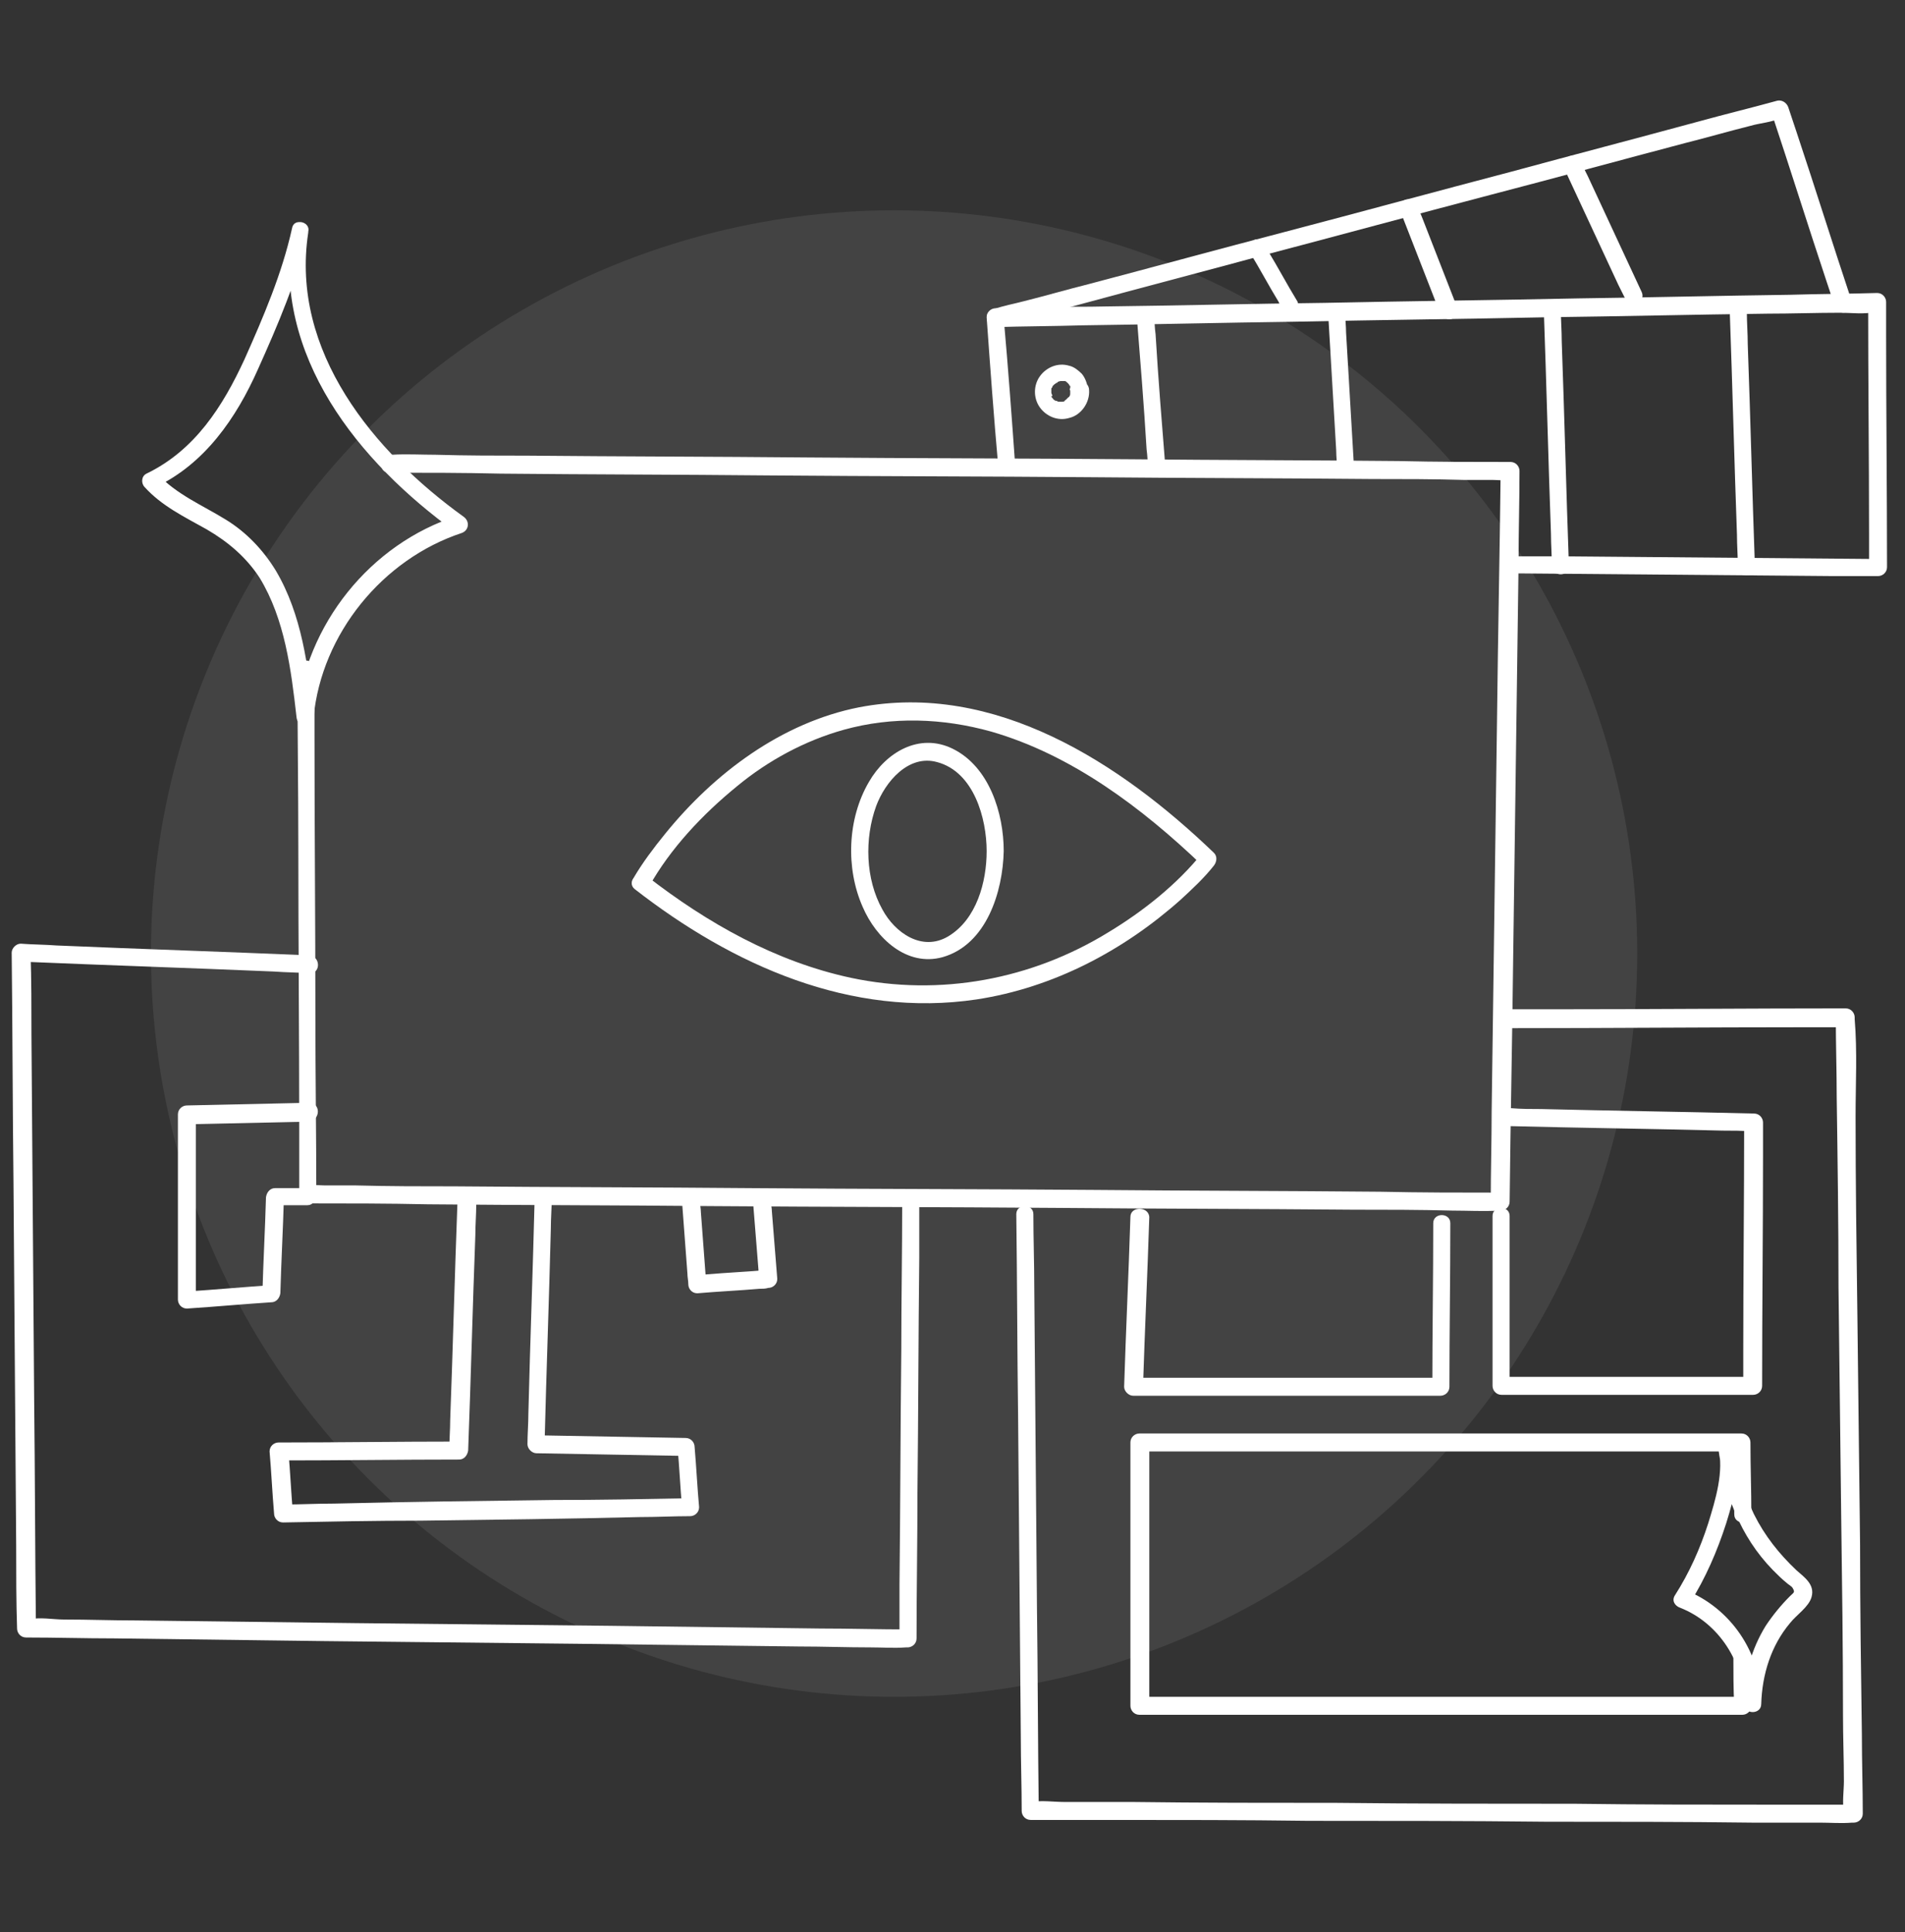 <?xml version="1.0" encoding="utf-8"?>
<!-- Generator: Adobe Illustrator 27.9.0, SVG Export Plug-In . SVG Version: 6.00 Build 0)  -->
<svg version="1.1" id="Calque_1" xmlns="http://www.w3.org/2000/svg" xmlns:xlink="http://www.w3.org/1999/xlink" x="0px" y="0px"
	 viewBox="0 0 212 215" style="enable-background:new 0 0 212 215;" xml:space="preserve">
<rect x="0" y="0" width="212" height="215" fill="#333333" stroke="none"/>
<style type="text/css">
	.st0{opacity:8.000000e-02;fill:#FFFFFF;}
	.st1{fill:#FFFFFF;}
</style>
<g>
	<circle class="st0" cx="99.5" cy="106.1" r="82.7"/>
	<g>
		<g>
			<g>
				<path class="st1" d="M43.3,52.6c4.1,0,8.3,0,12.4,0.1c9.9,0.1,19.8,0.1,29.8,0.2c12,0.1,24.1,0.1,36.1,0.2
					c10.4,0.1,20.7,0.1,31.1,0.2c3.4,0,6.8,0,10.2,0.1c1.1,0,2.1,0,3.2,0c0.5,0,1.2,0.1,1.7,0c0.1,0,0.1,0,0.2,0
					c-0.3-0.3-0.6-0.6-1-1c-0.1,9.2-0.3,18.4-0.4,27.5c-0.2,14.6-0.4,29.2-0.6,43.8c0,3.3-0.1,6.7-0.1,10c0.3-0.3,0.6-0.6,1-1
					c-4.4,0-8.8,0-13.3-0.1c-10.5-0.1-21.1-0.1-31.6-0.2c-12.8-0.1-25.6-0.1-38.4-0.2c-11-0.1-22-0.1-33-0.2c-3.7,0-7.3,0-11-0.1
					c-1.1,0-2.3,0-3.4,0c-0.6,0-1.2-0.1-1.8,0c-0.1,0-0.2,0-0.2,0c0.3,0.3,0.6,0.6,1,1c0-6.6-0.1-13.2-0.1-19.8
					c0-10.5-0.1-21-0.1-31.5c0-2.4,0-4.8,0-7.2c0-1.2-1.9-1.2-1.9,0c0,6.6,0.1,13.2,0.1,19.8c0,10.5,0.1,21,0.1,31.5
					c0,2.4,0,4.8,0,7.2c0,0.5,0.4,1,1,1c4.4,0,8.8,0,13.3,0.1c10.5,0.1,21.1,0.1,31.6,0.2c12.8,0.1,25.6,0.1,38.4,0.2
					c11,0.1,22,0.1,33,0.2c3.7,0,7.3,0,11,0.1c1.7,0,3.5,0.1,5.2,0c0.1,0,0.1,0,0.2,0c0.5,0,1-0.4,1-1c0.1-9.2,0.3-18.4,0.4-27.5
					c0.2-14.6,0.4-29.2,0.6-43.8c0-3.3,0.1-6.7,0.1-10c0-0.5-0.4-1-1-1c-4.1,0-8.3,0-12.4-0.1c-9.9-0.1-19.8-0.1-29.8-0.2
					c-12-0.1-24.1-0.1-36.1-0.2c-10.4-0.1-20.7-0.1-31.1-0.2c-3.4,0-6.8,0-10.2-0.1c-1.6,0-3.3-0.1-4.9,0c-0.1,0-0.1,0-0.2,0
					C42.1,50.7,42.1,52.6,43.3,52.6L43.3,52.6z"/>
			</g>
		</g>
		<g>
			<g>
				<path class="st1" d="M34.4,106.3c-9.4-0.4-18.7-0.7-28.1-1.1c-1.3-0.1-2.7-0.1-4-0.2c-0.5,0-1,0.5-1,1c0.1,8.5,0.1,17,0.2,25.6
					c0.1,13.5,0.2,26.9,0.3,40.4c0,3.1,0,6.2,0.1,9.2c0,0.5,0.4,1,1,1c3.3,0,6.5,0.1,9.8,0.1c7.8,0.1,15.6,0.2,23.4,0.3
					c9.4,0.1,18.9,0.2,28.3,0.3c8.2,0.1,16.3,0.2,24.5,0.3c2.7,0,5.3,0.1,8,0.1c1.3,0,2.6,0.1,3.9,0c0.1,0,0.1,0,0.2,0
					c0.5,0,1-0.4,1-1c0-5.4,0.1-10.8,0.1-16.3c0.1-8.7,0.1-17.3,0.2-26c0-2,0-4,0-6c0-1.2-1.9-1.2-1.9,0c0,5.4-0.1,10.8-0.1,16.3
					c-0.1,8.7-0.1,17.3-0.2,26c0,2,0,4,0,6c0.3-0.3,0.6-0.6,1-1c-3.3,0-6.5-0.1-9.8-0.1c-7.8-0.1-15.6-0.2-23.4-0.3
					c-9.4-0.1-18.9-0.2-28.3-0.3c-8.2-0.1-16.3-0.2-24.5-0.3c-2.7,0-5.3-0.1-8-0.1c-1.2,0-2.7-0.3-3.9,0c-0.1,0-0.1,0-0.2,0
					c0.3,0.3,0.6,0.6,1,1c-0.1-8.5-0.1-17-0.2-25.6c-0.1-13.5-0.2-26.9-0.3-40.4c0-3.1,0-6.2-0.1-9.2c-0.3,0.3-0.6,0.6-1,1
					c9.4,0.4,18.7,0.7,28.1,1.1c1.3,0.1,2.7,0.1,4,0.2C35.7,108.3,35.7,106.4,34.4,106.3L34.4,106.3z"/>
			</g>
		</g>
		<g>
			<g>
				<path class="st1" d="M113,52.1c-0.4-5.6-0.8-11.1-1.3-16.7c-0.3,0.3-0.6,0.6-1,1c3.2-0.1,6.5-0.1,9.7-0.2
					c7.8-0.1,15.7-0.3,23.5-0.4c9.4-0.2,18.9-0.3,28.3-0.5c8.2-0.1,16.3-0.3,24.5-0.4c2.7,0,5.4-0.1,8.1-0.1c1.2,0,2.7,0.2,3.9-0.1
					c0.1,0,0.1,0,0.2,0c-0.3-0.3-0.6-0.6-1-1c0,8.6,0.1,17.2,0.1,25.8c0,1.2,0,2.4,0,3.7c0.3-0.3,0.6-0.6,1-1
					c-11.7-0.1-23.5-0.2-35.2-0.3c-1.6,0-3.3,0-4.9,0c-1.2,0-1.2,1.9,0,1.9c11.7,0.1,23.5,0.2,35.2,0.3c1.6,0,3.3,0,4.9,0
					c0.5,0,1-0.4,1-1c0-8.6-0.1-17.2-0.1-25.8c0-1.2,0-2.4,0-3.7c0-0.5-0.4-1-1-1c-3.2,0.1-6.5,0.1-9.7,0.2
					c-7.8,0.1-15.7,0.3-23.5,0.4c-9.4,0.2-18.9,0.3-28.3,0.5c-8.2,0.1-16.3,0.3-24.5,0.4c-3.9,0.1-8-0.1-11.9,0.2
					c-0.1,0-0.1,0-0.2,0c-0.5,0-1,0.4-1,1c0.4,5.6,0.8,11.1,1.3,16.7C111.2,53.3,113.1,53.3,113,52.1L113,52.1z"/>
			</g>
		</g>
		<g>
			<g>
				<path class="st1" d="M168,114.4c10.9,0,21.8-0.1,32.7-0.1c1.5,0,3.1,0,4.6,0c-0.3-0.3-0.6-0.6-1-1c0,2.9,0.1,5.8,0.1,8.8
					c0.1,7,0.2,14.1,0.2,21.1c0.1,8.5,0.2,17.1,0.3,25.6c0.1,7.4,0.2,14.7,0.2,22.1c0,2.4,0.1,4.9,0.1,7.3c0,1-0.2,2.4,0,3.4
					c0,0,0,0.1,0,0.2c0.3-0.3,0.6-0.6,1-1c-3,0-6.1,0-9.1,0c-7.3,0-14.5,0-21.8-0.1c-8.8,0-17.7,0-26.5-0.1c-7.6,0-15.3,0-22.9-0.1
					c-2.5,0-5,0-7.5,0c-1.1,0-2.5-0.2-3.6,0c0,0-0.1,0-0.2,0c0.3,0.3,0.6,0.6,1,1c-0.1-7.5-0.1-15-0.2-22.5
					c-0.1-11.9-0.2-23.8-0.3-35.7c0-2.7-0.1-5.5-0.1-8.2c0-1.2-1.9-1.2-1.9,0c0.1,7.5,0.1,15,0.2,22.5c0.1,11.9,0.2,23.8,0.3,35.7
					c0,2.7,0.1,5.5,0.1,8.2c0,0.5,0.4,1,1,1c3,0,6.1,0,9.1,0c7.3,0,14.5,0,21.8,0.1c8.8,0,17.7,0,26.5,0.1c7.6,0,15.3,0,22.9,0.1
					c2.5,0,5,0,7.5,0c1.2,0,2.4,0.1,3.6,0c0.1,0,0.1,0,0.2,0c0.5,0,1-0.4,1-1c0-2.9-0.1-5.8-0.1-8.8c-0.1-7-0.2-14.1-0.2-21.1
					c-0.1-8.5-0.2-17.1-0.3-25.6c-0.1-7.4-0.2-14.7-0.2-22.1c0-3.6,0.2-7.2-0.1-10.8c0-0.1,0-0.1,0-0.2c0-0.5-0.4-1-1-1
					c-10.9,0-21.8,0.1-32.7,0.1c-1.5,0-3.1,0-4.6,0C166.8,112.5,166.8,114.4,168,114.4L168,114.4z"/>
			</g>
		</g>
		<g>
			<g>
				<path class="st1" d="M72.2,98.7c2.4-4.3,6-8.1,9.8-11.2c3.5-2.9,7.6-5.1,11.9-6.3c5.4-1.5,11-1.3,16.4,0.2
					c9,2.6,16.8,8.5,23.5,14.9c0-0.5,0-0.9,0-1.4c-2.8,3.5-6.6,6.5-10.4,8.8c-8.6,5.3-18.8,7.2-28.7,5.1c-8.4-1.8-16-6.1-22.7-11.3
					c-1-0.8-2.3,0.6-1.4,1.4c10.9,8.5,24.1,14.4,38.1,12.3c8.5-1.3,16.3-5.4,22.7-11.1c1.3-1.2,2.6-2.4,3.7-3.8c0.3-0.4,0.4-1,0-1.4
					c-10.4-10-24.4-19.1-39.5-16.2C87,80.4,79.5,86,74,92.8c-1.3,1.6-2.5,3.2-3.5,4.9C69.9,98.8,71.6,99.8,72.2,98.7z"/>
			</g>
		</g>
		<g>
			<g>
				<path class="st1" d="M125.8,135.4c-0.2,6.3-0.5,12.6-0.7,18.9c0,0.5,0.5,1,1,1c10,0,20,0,30,0c1.4,0,2.8,0,4.2,0
					c0.5,0,1-0.4,1-1c0-6.1,0.1-12.1,0.1-18.2c0-1.2-1.9-1.2-1.9,0c0,6.1-0.1,12.1-0.1,18.2c0.3-0.3,0.6-0.6,1-1c-10,0-20,0-30,0
					c-1.4,0-2.8,0-4.2,0c0.3,0.3,0.6,0.6,1,1c0.2-6.3,0.5-12.6,0.7-18.9C127.8,134.2,125.8,134.2,125.8,135.4L125.8,135.4z"/>
			</g>
		</g>
		<g>
			<g>
				<path class="st1" d="M168,125.3c7.9,0.2,15.8,0.3,23.7,0.5c1.1,0,2.2,0,3.4,0.1c-0.3-0.3-0.6-0.6-1-1c0,8.6-0.1,17.1-0.1,25.7
					c0,1.2,0,2.4,0,3.6c0.3-0.3,0.6-0.6,1-1c-8.2,0-16.4,0-24.6,0c-1.1,0-2.3,0-3.4,0c0.3,0.3,0.6,0.6,1,1c0-6.3,0-12.6,0-18.9
					c0-1.2-1.9-1.2-1.9,0c0,6.3,0,12.6,0,18.9c0,0.5,0.4,1,1,1c8.2,0,16.4,0,24.6,0c1.1,0,2.3,0,3.4,0c0.5,0,1-0.4,1-1
					c0-8.6,0.1-17.1,0.1-25.7c0-1.2,0-2.4,0-3.6c0-0.5-0.4-1-1-1c-7.9-0.2-15.8-0.3-23.7-0.5c-1.1,0-2.2,0-3.4-0.1
					C166.8,123.4,166.8,125.3,168,125.3L168,125.3z"/>
			</g>
		</g>
		<g>
			<g>
				<path class="st1" d="M192.9,184.3c0,1.8,0,3.7,0.1,5.5c0.3-0.3,0.6-0.6,1-1c-7.6,0-15.2,0-22.8,0c-12,0-24,0-36,0
					c-2.8,0-5.6,0-8.3,0c0.3,0.3,0.6,0.6,1,1c0-8.6,0-17.1,0-25.7c0-1.2,0-2.4,0-3.6c-0.3,0.3-0.6,0.6-1,1c7.6,0,15.1,0,22.7,0
					c12,0,24.1,0,36.1,0c2.7,0,5.5,0,8.2,0c-0.3-0.3-0.6-0.6-1-1c0,2.7,0.1,5.3,0.1,8c0,1.2,1.9,1.2,1.9,0c0-2.7-0.1-5.3-0.1-8
					c0-0.5-0.4-1-1-1c-7.6,0-15.1,0-22.7,0c-12,0-24.1,0-36.1,0c-2.7,0-5.5,0-8.2,0c-0.5,0-1,0.4-1,1c0,8.6,0,17.1,0,25.7
					c0,1.2,0,2.4,0,3.6c0,0.5,0.4,1,1,1c7.6,0,15.2,0,22.8,0c12,0,24,0,36,0c2.8,0,5.6,0,8.3,0c0.5,0,1-0.4,1-1c0-1.8,0-3.7-0.1-5.5
					C194.8,183.1,192.9,183.1,192.9,184.3L192.9,184.3z"/>
			</g>
		</g>
		<g>
			<g>
				<path class="st1" d="M111,36.3c2.9-0.8,5.8-1.5,8.7-2.3c7-1.9,13.9-3.7,20.9-5.6c8.4-2.2,16.8-4.5,25.2-6.7
					c7.3-1.9,14.6-3.9,21.8-5.8c2.4-0.6,4.8-1.3,7.2-1.9c1-0.3,2.5-0.4,3.4-0.9c0,0,0.1,0,0.1,0c-0.4-0.2-0.8-0.4-1.2-0.7
					c2.1,6.3,4.1,12.7,6.2,19c0.3,0.9,0.6,1.8,0.9,2.7c0.4,1.2,2.2,0.7,1.9-0.5c-2.1-6.3-4.1-12.7-6.2-19c-0.3-0.9-0.6-1.8-0.9-2.7
					c-0.2-0.5-0.7-0.8-1.2-0.7c-2.9,0.8-5.8,1.5-8.7,2.3c-7,1.9-13.9,3.7-20.9,5.6c-8.4,2.2-16.8,4.5-25.2,6.7
					c-7.3,1.9-14.6,3.9-21.8,5.8c-2.4,0.6-4.8,1.3-7.2,1.9c-1.1,0.3-2.3,0.5-3.4,0.9c0,0-0.1,0-0.1,0
					C109.3,34.8,109.8,36.7,111,36.3L111,36.3z"/>
			</g>
		</g>
		<g>
			<g>
				<path class="st1" d="M192.5,34.7c0.3,8.3,0.5,16.6,0.8,24.8c0,1.2,0.1,2.4,0.1,3.6c0,1.2,2,1.2,1.9,0
					c-0.3-8.3-0.5-16.6-0.8-24.8c0-1.2-0.1-2.4-0.1-3.6C194.4,33.5,192.5,33.5,192.5,34.7L192.5,34.7z"/>
			</g>
		</g>
		<g>
			<g>
				<path class="st1" d="M171.8,34.4c0.3,8.3,0.5,16.7,0.8,25c0,1.2,0.1,2.4,0.1,3.6c0,1.2,2,1.2,1.9,0c-0.3-8.3-0.5-16.7-0.8-25
					c0-1.2-0.1-2.4-0.1-3.6C173.7,33.1,171.8,33.1,171.8,34.4L171.8,34.4z"/>
			</g>
		</g>
		<g>
			<g>
				<path class="st1" d="M147.8,34.8c0.3,5.1,0.6,10.2,0.9,15.3c0,0.7,0.1,1.5,0.1,2.2c0.1,1.2,2,1.2,1.9,0
					c-0.3-5.1-0.6-10.2-0.9-15.3c0-0.7-0.1-1.5-0.1-2.2C149.6,33.6,147.7,33.5,147.8,34.8L147.8,34.8z"/>
			</g>
		</g>
		<g>
			<g>
				<path class="st1" d="M126.5,35.1c0.4,5,0.8,9.9,1.1,14.9c0.1,0.7,0.1,1.4,0.2,2.1c0.1,1.2,2,1.2,1.9,0c-0.4-5-0.8-9.9-1.1-14.9
					c-0.1-0.7-0.1-1.4-0.2-2.1C128.4,33.9,126.5,33.9,126.5,35.1L126.5,35.1z"/>
			</g>
		</g>
		<g>
			<g>
				<path class="st1" d="M139.1,28.1c1.1,1.8,2.1,3.7,3.2,5.5c0.1,0.3,0.3,0.5,0.4,0.8c0.3,0.5,0.9,0.6,1.3,0.3
					c0.5-0.3,0.6-0.9,0.3-1.3c-1.1-1.8-2.1-3.7-3.2-5.5c-0.1-0.3-0.3-0.5-0.4-0.8c-0.3-0.5-0.9-0.6-1.3-0.3
					C139,27.1,138.8,27.7,139.1,28.1L139.1,28.1z"/>
			</g>
		</g>
		<g>
			<g>
				<path class="st1" d="M155.8,23.4c1.3,3.3,2.6,6.7,3.9,10c0.2,0.5,0.4,1,0.6,1.4c0.2,0.5,0.6,0.8,1.2,0.7
					c0.5-0.1,0.9-0.7,0.7-1.2c-1.3-3.3-2.6-6.7-3.9-10c-0.2-0.5-0.4-1-0.6-1.4c-0.2-0.5-0.6-0.8-1.2-0.7
					C156,22.3,155.6,22.9,155.8,23.4L155.8,23.4z"/>
			</g>
		</g>
		<g>
			<g>
				<path class="st1" d="M174.1,18.8c2,4.3,4,8.6,6,12.9c0.3,0.6,0.6,1.2,0.9,1.8c0.5,1.1,2.2,0.1,1.7-1c-2-4.3-4-8.6-6-12.9
					c-0.3-0.6-0.6-1.2-0.9-1.8C175.2,16.7,173.5,17.7,174.1,18.8L174.1,18.8z"/>
			</g>
		</g>
		<g>
			<g>
				<path class="st1" d="M32.5,25.4c-1.1,5-3.2,9.9-5.3,14.6c-2.4,5.2-5.5,10.1-10.9,12.7c-0.6,0.3-0.6,1.1-0.2,1.5
					c1.9,2.1,4.4,3.3,6.9,4.7c2.4,1.4,4.4,3.1,5.9,5.4c2.8,4.6,3.5,10.2,4.1,15.5c0.1,1.2,1.8,1.2,1.9,0c0.9-9.3,7.7-17.6,16.5-20.5
					c0.8-0.3,0.9-1.3,0.2-1.8c-10-7.2-19.3-18.4-17.3-31.6C34.5,24.7,32.7,24.2,32.5,25.4c-2.2,14.2,7.4,26,18.2,33.8
					c0.1-0.6,0.2-1.2,0.2-1.8C41.2,60.5,34,69.5,33,79.7c0.6,0,1.3,0,1.9,0c-0.6-5.5-1.3-11.3-4.2-16.2c-1.4-2.3-3.3-4.3-5.6-5.7
					c-2.6-1.6-5.5-2.8-7.6-5.1c-0.1,0.5-0.1,1-0.2,1.5c5.5-2.6,9-7.7,11.4-13.1c2.2-4.9,4.4-10,5.6-15.3
					C34.6,24.7,32.8,24.2,32.5,25.4L32.5,25.4z"/>
			</g>
		</g>
		<g>
			<g>
				<path class="st1" d="M191.2,161c0.7,2.7-0.3,5.9-1.1,8.5c-0.9,2.8-2.1,5.5-3.7,8c-0.4,0.6,0,1.2,0.6,1.4
					c4.3,1.7,7.1,6.1,7.1,10.7c0,1.2,1.9,1.2,1.9,0c0.1-3.3,1.1-6.5,3.2-9c0.7-0.9,2.1-1.8,2.4-2.9c0.4-1.4-0.8-2.2-1.7-3
					c-1.9-1.8-3.5-3.8-4.7-6.2c-1.2-2.5-1.7-5.2-2.1-7.9C192.9,159.3,191,159.8,191.2,161c0.7,5.2,2.4,9.9,6.1,13.7
					c0.5,0.5,1,1,1.5,1.4c0.2,0.2,0.6,0.4,0.7,0.6c0.3,0.5,0.1,0.5-0.3,0.9c-1,1-1.9,2.1-2.7,3.3c-1.6,2.6-2.4,5.5-2.4,8.5
					c0.6,0,1.3,0,1.9,0c0-5.5-3.4-10.5-8.5-12.5c0.2,0.5,0.4,0.9,0.6,1.4c1.7-2.7,3-5.7,4-8.8c0.9-2.9,1.8-6.2,1-9.2
					C192.8,159.3,190.9,159.8,191.2,161L191.2,161z"/>
			</g>
		</g>
		<g>
			<g>
				<path class="st1" d="M34.4,122.7c-4.5,0.1-9.1,0.2-13.6,0.3c-0.5,0-1,0.4-1,1c0,6,0,12,0,18c0,0.9,0,1.7,0,2.6c0,0.5,0.4,1,1,1
					c3.1-0.2,6.3-0.5,9.4-0.7c0.5,0,0.9-0.4,1-1c0.1-3.6,0.3-7.2,0.4-10.8c-0.3,0.3-0.6,0.6-1,1c1.2,0,2.4,0,3.6,0
					c1.2,0,1.2-1.9,0-1.9c-1.2,0-2.4,0-3.6,0c-0.5,0-0.9,0.4-1,1c-0.1,3.6-0.3,7.2-0.4,10.8c0.3-0.3,0.6-0.6,1-1
					c-3.1,0.2-6.3,0.5-9.4,0.7c0.3,0.3,0.6,0.6,1,1c0-6,0-12,0-18c0-0.9,0-1.7,0-2.6c-0.3,0.3-0.6,0.6-1,1c4.5-0.1,9.1-0.2,13.6-0.3
					C35.7,124.6,35.7,122.7,34.4,122.7L34.4,122.7z"/>
			</g>
		</g>
		<g>
			<g>
				<path class="st1" d="M50.9,134c-0.3,8-0.5,16-0.8,24c0,1.1-0.1,2.3-0.1,3.4c0.3-0.3,0.6-0.6,1-1c-6.7,0-13.4,0.1-20,0.1
					c-0.5,0-1,0.4-1,1c0.2,2.3,0.3,4.6,0.5,6.9c0,0.5,0.4,1,1,1c5.1-0.1,10.2-0.2,15.3-0.2c8.1-0.1,16.2-0.2,24.4-0.4
					c1.9,0,3.8-0.1,5.6-0.1c0.5,0,1-0.4,1-1c-0.2-2.2-0.3-4.4-0.5-6.7c0-0.5-0.4-1-1-1c-5.6-0.1-11.2-0.2-16.7-0.3
					c0.3,0.3,0.6,0.6,1,1c0.2-8,0.5-16,0.7-24c0-1.1,0.1-2.3,0.1-3.4c0-1.2-1.9-1.2-1.9,0c-0.2,8-0.5,16-0.7,24
					c0,1.1-0.1,2.3-0.1,3.4c0,0.5,0.5,1,1,1c5.6,0.1,11.2,0.2,16.7,0.3c-0.3-0.3-0.6-0.6-1-1c0.2,2.2,0.3,4.4,0.5,6.7
					c0.3-0.3,0.6-0.6,1-1c-5.1,0.1-10.2,0.2-15.3,0.2c-8.1,0.1-16.2,0.2-24.4,0.4c-1.9,0-3.8,0.1-5.6,0.1c0.3,0.3,0.6,0.6,1,1
					c-0.2-2.3-0.3-4.6-0.5-6.9c-0.3,0.3-0.6,0.6-1,1c6.7,0,13.4-0.1,20-0.1c0.5,0,0.9-0.4,1-1c0.3-8,0.5-16,0.8-24
					c0-1.1,0.1-2.3,0.1-3.4C52.9,132.8,50.9,132.8,50.9,134L50.9,134z"/>
			</g>
		</g>
		<g>
			<g>
				<path class="st1" d="M75.9,133.7c0.2,2.7,0.4,5.3,0.6,8c0,0.4,0.1,0.8,0.1,1.2c0,0.5,0.4,1,1,1c2.3-0.2,4.6-0.3,6.9-0.5
					c0.3,0,0.7,0,1-0.1c0.5,0,1-0.4,1-1c-0.2-2.5-0.4-5-0.6-7.5c0-0.4-0.1-0.7-0.1-1.1c0-0.5-0.4-1-1-1c-0.5,0-1,0.4-1,1
					c0.2,2.5,0.4,5,0.6,7.5c0,0.4,0.1,0.7,0.1,1.1c0.3-0.3,0.6-0.6,1-1c-2.3,0.2-4.6,0.3-6.9,0.5c-0.3,0-0.7,0-1,0.1
					c0.3,0.3,0.6,0.6,1,1c-0.2-2.7-0.4-5.3-0.6-8c0-0.4-0.1-0.8-0.1-1.2c0-0.5-0.4-1-1-1C76.4,132.8,75.9,133.2,75.9,133.7
					L75.9,133.7z"/>
			</g>
		</g>
		<g>
			<g>
				<path class="st1" d="M119.1,43.4c0,0.1,0,0.2,0,0.3c0,0,0,0,0,0.1c0,0.1,0,0.1,0-0.1c0,0,0,0.1,0,0.1c0,0.1,0,0.2-0.1,0.3
					c-0.1,0.2,0.1-0.2,0,0c0,0,0,0.1-0.1,0.1c0,0-0.1,0.1-0.1,0.1c-0.1,0.1,0.2-0.2,0,0c-0.1,0.1-0.1,0.1-0.2,0.2c0,0-0.1,0-0.1,0.1
					c0,0,0.1-0.1,0.1-0.1c0,0-0.1,0-0.1,0.1c-0.1,0.1-0.2,0.1-0.3,0.1c-0.1,0.1,0.2-0.1,0.1,0c0,0-0.1,0-0.1,0c0,0-0.1,0-0.1,0
					c0,0-0.2,0,0,0c0.2,0,0,0,0,0c0,0-0.1,0-0.1,0c0,0-0.1,0-0.1,0c-0.2,0,0.2,0.1,0,0c-0.1,0-0.2,0-0.3-0.1c0,0,0,0-0.1,0
					c-0.1,0-0.1,0,0.1,0c0,0-0.1,0-0.1,0c-0.1,0-0.2-0.1-0.2-0.1c0.2,0,0.1,0.1,0,0c0,0-0.1-0.1-0.1-0.1c0,0,0-0.1-0.1-0.1
					c-0.1-0.1,0.1,0.2,0,0c0-0.1-0.1-0.1-0.1-0.2c0,0,0-0.1,0-0.1c0,0,0,0.1,0.1,0.1c0,0,0-0.1,0-0.1c0-0.1-0.1-0.2-0.1-0.3
					c0-0.1,0,0.3,0,0.1c0,0,0-0.1,0-0.1c0-0.1,0-0.2,0-0.3c0,0.2,0,0.1,0,0c0,0,0-0.1,0-0.1c0-0.1,0-0.1,0.1-0.2
					c0.1-0.2-0.1,0.2,0,0c0-0.1,0.1-0.2,0.1-0.2c0.1-0.2-0.1,0.1,0,0c0,0,0.1-0.1,0.1-0.1c0.1-0.1,0.2-0.1,0.2-0.2
					c-0.1,0.1-0.2,0.1-0.1,0.1c0.1,0,0.1-0.1,0.2-0.1c0,0,0.1,0,0.1-0.1c0.2-0.1-0.2,0.1,0,0c0.1,0,0.2-0.1,0.2-0.1c0,0,0.1,0,0.1,0
					c-0.2,0.1-0.2,0-0.1,0c0.1,0,0.2,0,0.3,0c0.2,0-0.2,0,0,0c0.1,0,0.1,0,0.2,0c0,0,0.1,0,0.1,0c0.2,0.1-0.2-0.1,0,0
					c0.1,0,0.2,0.1,0.3,0.2c0,0-0.2-0.2-0.1-0.1c0,0,0.1,0.1,0.1,0.1c0,0,0.1,0.1,0.1,0.1c0.1,0.1-0.1-0.2,0,0
					c0.1,0.1,0.1,0.2,0.2,0.3c0.1,0.2-0.1-0.2,0-0.1c0,0.1,0,0.1,0.1,0.2C119,43.3,119,43.3,119.1,43.4
					C119.1,43.6,119,43.2,119.1,43.4c0,0.5,0.4,1,1,1c0.5,0,1-0.4,1-1c-0.1-0.7-0.3-1.3-0.7-1.8c-0.4-0.4-0.9-0.8-1.4-0.9
					c-1.3-0.4-2.6,0.2-3.3,1.2c-0.7,1-0.7,2.4,0,3.4c0.7,1,2,1.6,3.3,1.2c1.3-0.3,2.3-1.7,2.2-3.1c0-0.5-0.4-1-1-1
					C119.5,42.4,119,42.8,119.1,43.4z"/>
			</g>
		</g>
		<g>
			<g>
				<path class="st1" d="M109.8,94.7c0,3.4-1.1,7.6-4.3,9.5c-2.9,1.7-5.9-0.4-7.3-3c-1.9-3.4-2-7.9-0.7-11.5c1-2.7,3.6-5.8,6.8-4.9
					C108.4,85.9,109.8,91.1,109.8,94.7c0,1.2,1.9,1.2,1.9,0c0-4.2-1.6-9.4-5.7-11.4c-3.7-1.8-7.4,0.4-9.3,3.7
					c-2.4,4.1-2.6,9.6-0.7,13.9c1.5,3.5,4.9,6.7,8.9,5.6c4.9-1.4,6.7-7.3,6.8-11.8C111.7,93.5,109.8,93.5,109.8,94.7z"/>
			</g>
		</g>
	</g>
</g>
</svg>
